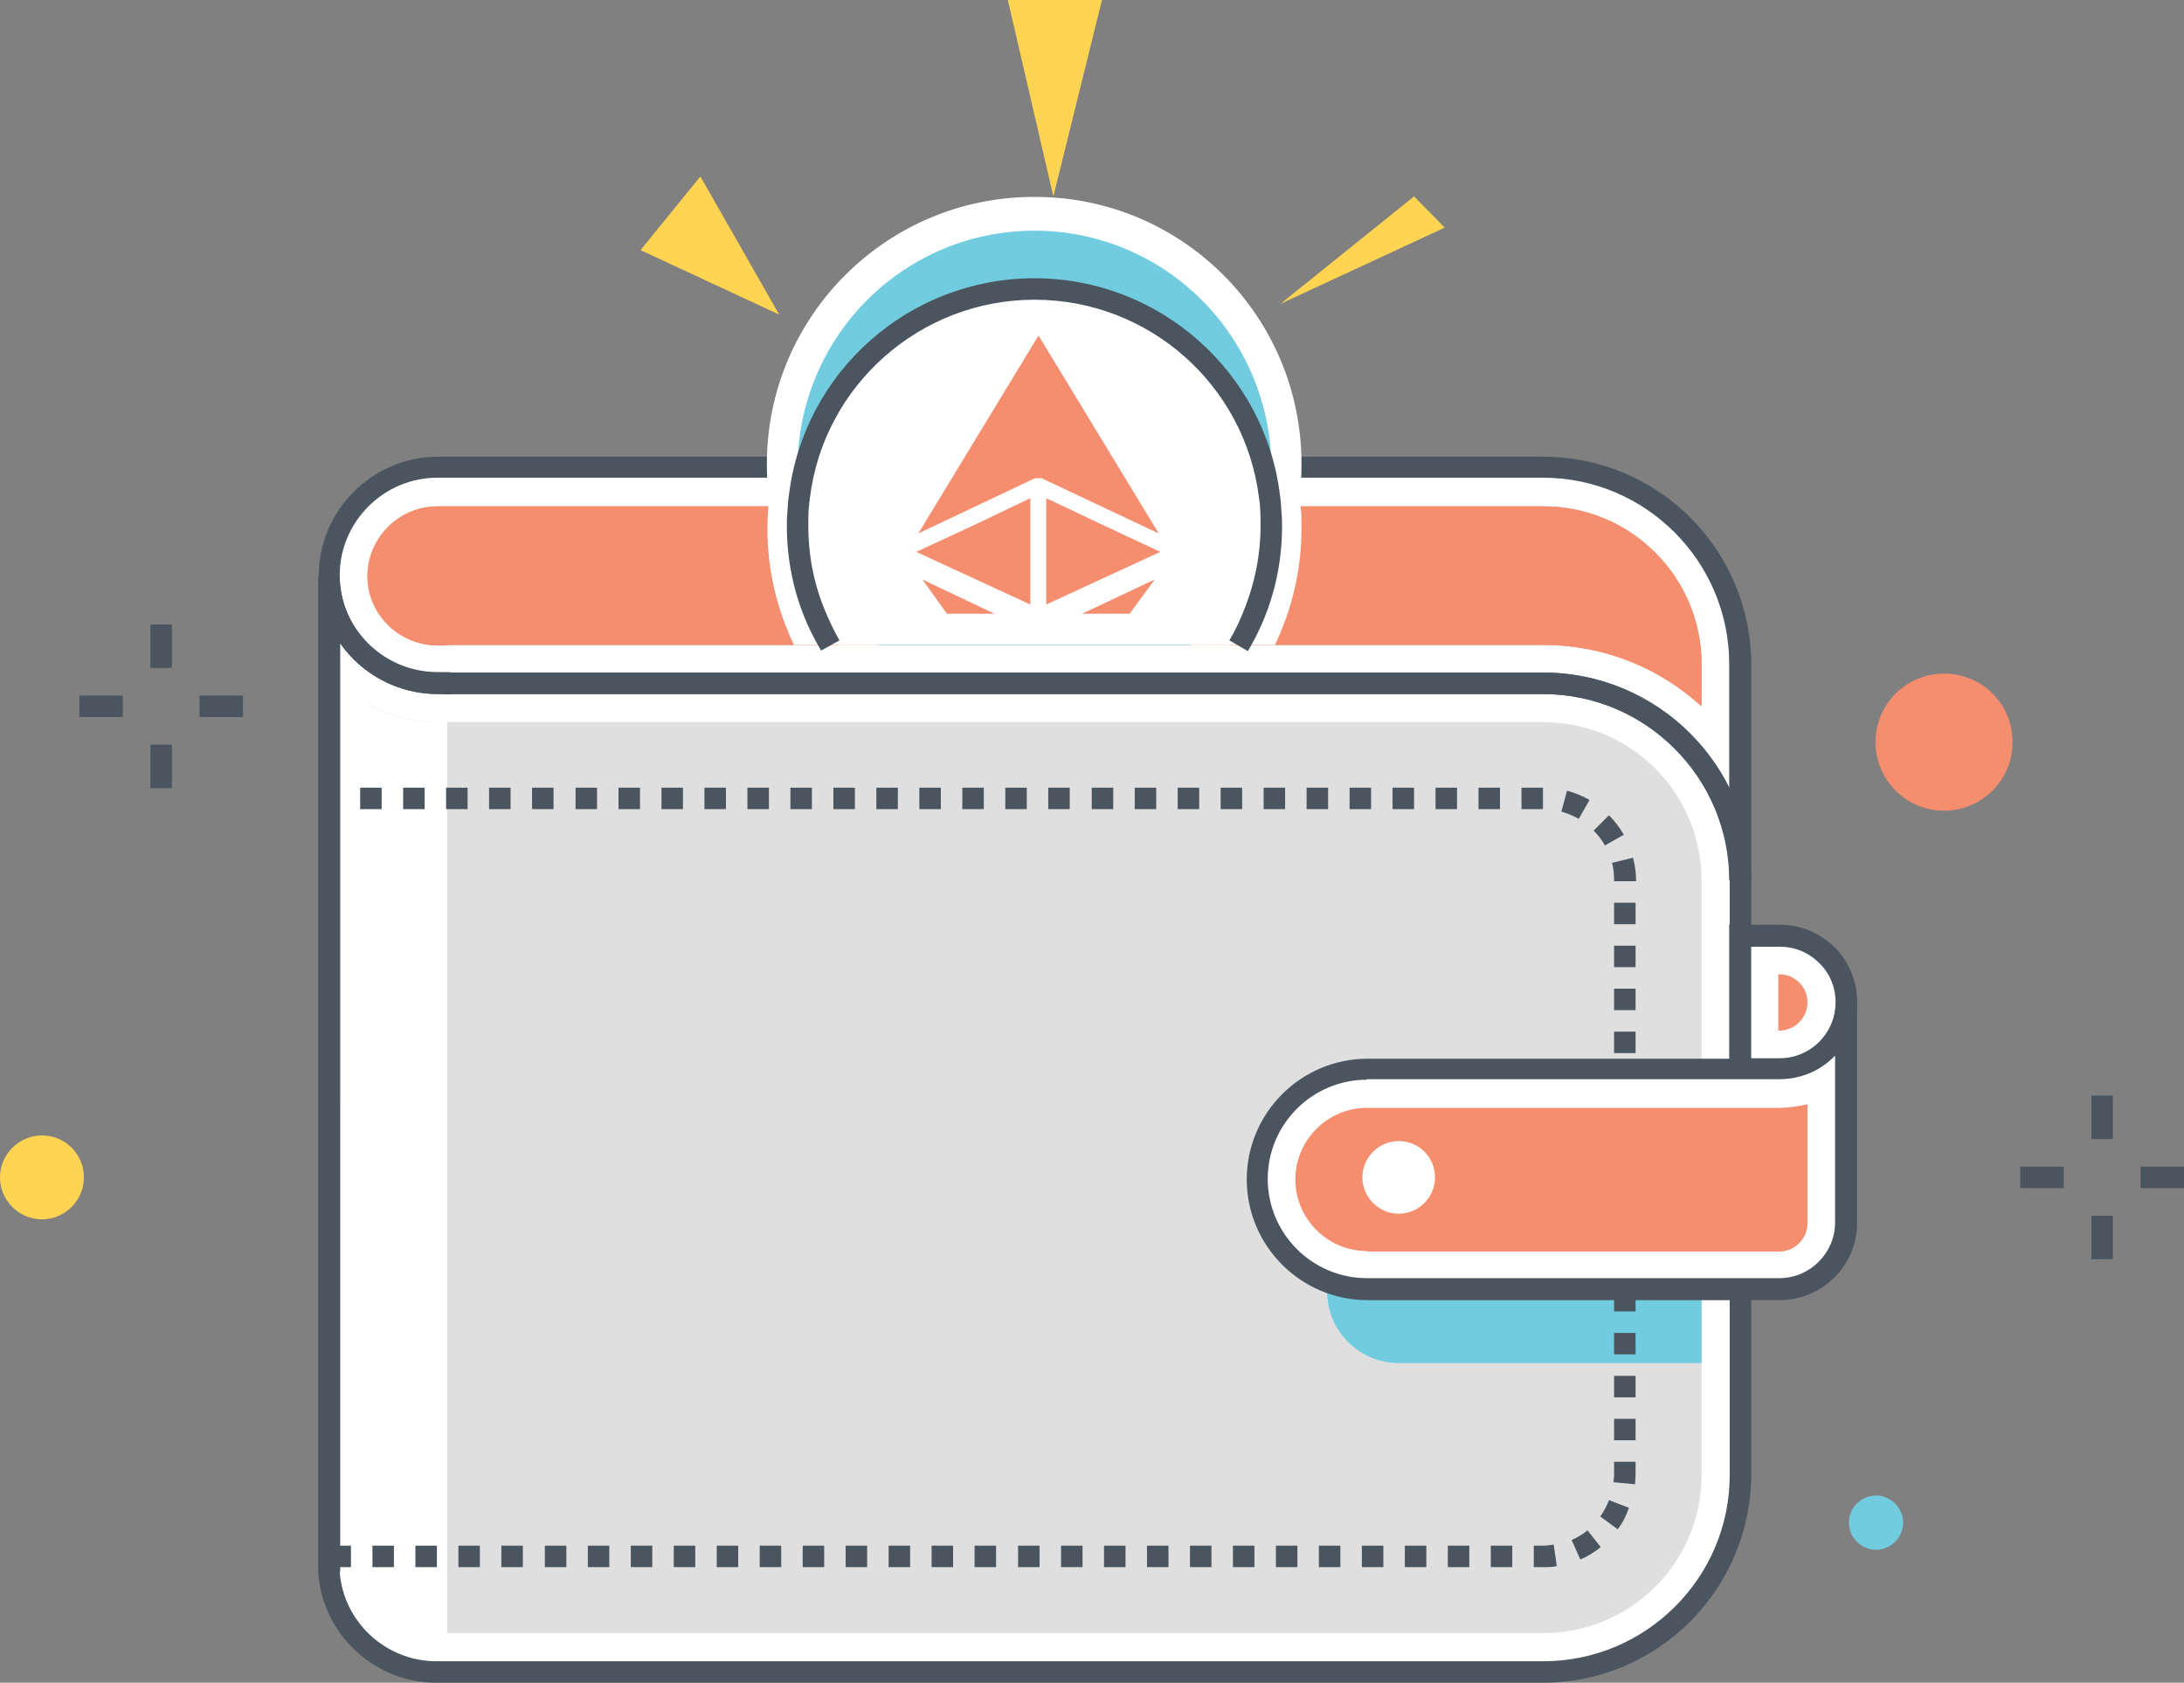<?xml version="1.0" encoding="utf-8"?>
<!-- Generator: Adobe Illustrator 23.0.2, SVG Export Plug-In . SVG Version: 6.00 Build 0)  -->
<svg version="1.1" id="Layer_1" xmlns="http://www.w3.org/2000/svg" xmlns:xlink="http://www.w3.org/1999/xlink" x="0px" y="0px"
	 viewBox="0 0 426.9 329" style="enable-background:new 0 0 426.9 329;" xml:space="preserve">
<rect x="0" y="0" width="426.9" height="329" fill="#808080" stroke="none"/>
<style type="text/css">
	.st0{fill:#FFFFFF;}
	.st1{fill:#4A555F;}
	.st2{fill:#F58E6F;}
	.st3{fill:#DFDFDF;}
	.st4{fill:#71CCE0;}
	.st5{fill:#FFD452;}
</style>
<g>
	<g>
		<g>
			<path class="st0" d="M340.1,209h7.8c7.2,0,13-5.8,13-13c0-3.6-1.5-6.8-3.8-9.2c-2.4-2.4-5.6-3.8-9.2-3.8h-7.8V209z"/>
		</g>
	</g>
	<g>
		<g>
			<path class="st0" d="M301.6,91.4H85.5c-11.7,0-21.2,9.5-21.2,21.2v194.8c0.8,10.9,9.9,19.5,21,19.5h216.4
				c21.2,0,38.5-17.2,38.5-38.5V172.1v-42.2C340.1,108.6,322.9,91.4,301.6,91.4z"/>
		</g>
	</g>
	<g>
		<g>
			<path class="st1" d="M342.2,172.1H338c0-20-16.3-36.4-36.4-36.4H88.3c-0.6,0.1-1.3,0-1.9,0c-0.3,0-0.5,0-0.8,0
				c-12.8,0-23.3-10.4-23.3-23.1c0-12.8,10.5-23.3,23.3-23.3h216.1c22.4,0,40.6,18.2,40.6,40.6V172.1z M88,131.5h213.6
				c15.9,0,29.7,9.2,36.4,22.6v-24.3c0-20-16.3-36.4-36.4-36.4H85.5c-10.5,0-19.1,8.6-19.1,19.1c0,10.4,8.6,18.9,19.1,18.9
				c0.3,0,0.7,0,1,0c0.5,0,0.9,0,1.4,0L88,131.5z"/>
		</g>
	</g>
	<g>
		<g>
			<path class="st2" d="M332.6,138.1c-8.2-7.5-19-12-30.9-12H87.7l-0.4,0.1c-0.2,0-0.4,0-0.5,0c-0.4,0-0.8,0-1.2,0
				c-7.5,0-13.7-6.1-13.7-13.5c0-7.5,6.1-13.7,13.7-13.7h216.1c17.1,0,30.9,13.9,30.9,30.9V138.1z"/>
		</g>
	</g>
	<g>
		<g>
			<path class="st2" d="M332.6,129.8v8.3c-8.2-7.5-19-12-30.9-12H87.7l-0.5,0.1c-0.2,0-0.4,0-0.5,0c-0.4,0-0.8,0-1.2,0
				c-7.5,0-13.7-6.1-13.7-13.5c0-7.5,6.1-13.7,13.7-13.7h216.1C318.7,98.9,332.6,112.8,332.6,129.8z"/>
		</g>
	</g>
	<g>
		<g>
			<path class="st1" d="M301.6,329H85.3c-12.1,0-22.2-9.4-23.1-21.5l0-0.1V112.6h4.2c0,10.4,8.6,18.9,19.1,18.9c0.3,0,0.7,0,1,0
				c0.5,0,0.9,0,1.4,0l0.3,0h213.5c22.4,0,40.6,18.2,40.6,40.6v116.3C342.2,310.8,324,329,301.6,329z M66.4,307.3
				c0.7,9.8,9,17.5,18.9,17.5h216.4c20,0,36.4-16.3,36.4-36.4V172.1c0-20-16.3-36.4-36.4-36.4H88.3c-0.6,0.1-1.3,0-1.9,0
				c-0.3,0-0.5,0-0.8,0c-7.9,0-14.9-3.9-19.1-9.9V307.3z"/>
		</g>
	</g>
	<g>
		<g>
			<path class="st3" d="M85.3,319.4c-7,0-12.8-5.4-13.4-12.3V137.7c4.1,2.2,8.7,3.5,13.7,3.5c0.2,0,0.4,0,0.6,0c0.4,0,0.8,0,1.2,0
				c0.4,0,0.8,0,1.2,0h213.1c17.1,0,30.9,13.9,30.9,30.9v116.3c0,17.1-13.9,30.9-30.9,30.9H85.3z"/>
		</g>
	</g>
	<g>
		<g>
			<path class="st0" d="M87.5,141.2c-0.1,0-0.1,0-0.2,0c-0.4,0-0.8,0-1.2,0c-0.2,0-0.4,0-0.6,0c-5,0-9.6-1.3-13.7-3.5v169.4
				c0.6,6.9,6.5,12.3,13.4,12.3h2.2V141.2z"/>
		</g>
	</g>
	<g>
		<g>
			<path class="st4" d="M332.6,252.1v14.4h-59.2c-7.7,0-14-6.3-14-14c0-0.6,0-1.2,0.1-1.8c2.4,0.9,5,1.4,7.8,1.4H332.6z"/>
		</g>
	</g>
	<g>
		<g>
			<path class="st0" d="M254.4,90.7c0,2.2-0.1,4.3-0.4,6.4c-0.1,0.6-0.2,1.2-0.3,1.8c-1.3,8.2-4.5,15.7-9.1,22.2
				c-1.3,1.8-2.6,3.4-4.1,5h-76.7c-1.5-1.6-2.8-3.3-4.1-5c-4.6-6.4-7.8-14-9.1-22.2c-0.1-0.6-0.2-1.2-0.3-1.8
				c-0.3-2.1-0.4-4.2-0.4-6.4c0-28.8,23.4-52.2,52.2-52.2C231,38.4,254.4,61.8,254.4,90.7z"/>
		</g>
	</g>
	<g>
		<g>
			<path class="st0" d="M254.4,103.3c0,8.2-1.9,15.9-5.2,22.8h-94c-3.3-6.9-5.2-14.6-5.2-22.8c0-1.5,0.1-3,0.2-4.4
				c0-0.6,0.1-1.2,0.2-1.8c1.1-8.9,4.4-17.1,9.3-24c9.4-13.3,25-21.9,42.5-21.9c17.5,0,33,8.6,42.5,21.9c5,6.9,8.3,15.1,9.3,24
				c0.1,0.6,0.2,1.2,0.2,1.8C254.4,100.4,254.4,101.8,254.4,103.3z"/>
		</g>
	</g>
	<g>
		<g>
			<path class="st4" d="M248.5,91.4c0,1.9-0.1,3.8-0.3,5.6c-0.1,0.6-0.2,1.3-0.3,1.9c-1.8,10.8-7.2,20.3-15.1,27.2h-61.2
				c-7.8-6.9-13.3-16.4-15.1-27.2c-0.1-0.6-0.2-1.3-0.3-1.9c-0.2-1.8-0.3-3.7-0.3-5.6c0-6.5,1.4-12.7,3.8-18.3
				c7.1-16.5,23.5-28,42.5-28c19,0,35.4,11.5,42.5,28C247.1,78.7,248.5,84.9,248.5,91.4z"/>
		</g>
	</g>
	<g>
		<g>
			<path class="st0" d="M248.5,102.6c0,6.5-1.4,12.8-3.8,18.4c-0.8,1.7-1.6,3.4-2.6,5h-79.8c-0.9-1.6-1.8-3.3-2.6-5
				c-2.5-5.6-3.8-11.9-3.8-18.4c0-1.3,0-2.5,0.2-3.7c0-0.6,0.1-1.3,0.2-1.9c2.8-22.9,22.3-40.6,45.9-40.6
				c23.6,0,43.2,17.7,45.9,40.6c0.1,0.6,0.2,1.3,0.2,1.9C248.5,100.1,248.5,101.4,248.5,102.6z"/>
		</g>
	</g>
	<g>
		<g>
			<path class="st1" d="M160.5,127.2c-1-1.7-1.9-3.4-2.7-5.2c-2.7-6.1-4-12.6-4-19.3c0-1.4,0.1-2.7,0.2-3.9c0-0.6,0.1-1.3,0.2-1.9
				c2.9-24.3,23.6-42.5,48-42.5c24.4,0,45.1,18.3,48,42.5c0.1,0.7,0.2,1.3,0.2,2c0.1,1.2,0.2,2.5,0.2,3.9c0,6.7-1.3,13.2-4,19.3
				c-0.8,1.8-1.7,3.6-2.7,5.2l-3.6-2.1c0.9-1.5,1.7-3.1,2.4-4.8c2.4-5.6,3.7-11.5,3.7-17.6c0-1.3,0-2.4-0.1-3.6
				c0-0.6-0.1-1.2-0.2-1.8c-2.7-22.1-21.5-38.8-43.9-38.8c-22.3,0-41.2,16.7-43.9,38.8c-0.1,0.6-0.1,1.2-0.2,1.8
				c-0.1,1.2-0.1,2.3-0.1,3.6c0,6.1,1.2,12,3.7,17.6c0.7,1.6,1.5,3.3,2.4,4.8L160.5,127.2z"/>
		</g>
	</g>
	<g>
		<g>
			<path class="st1" d="M301.6,306.4h-1.8v-4.2h1.8c0.7,0,1.4-0.1,2.1-0.2l0.6,4.2C303.5,306.4,302.6,306.4,301.6,306.4z
				 M295.6,306.4h-4.2v-4.2h4.2V306.4z M287.2,306.4H283v-4.2h4.2V306.4z M278.8,306.4h-4.2v-4.2h4.2V306.4z M270.4,306.4h-4.2v-4.2
				h4.2V306.4z M262,306.4h-4.2v-4.2h4.2V306.4z M253.6,306.4h-4.2v-4.2h4.2V306.4z M245.2,306.4H241v-4.2h4.2V306.4z M236.8,306.4
				h-4.2v-4.2h4.2V306.4z M228.4,306.4h-4.2v-4.2h4.2V306.4z M220,306.4h-4.2v-4.2h4.2V306.4z M211.6,306.4h-4.2v-4.2h4.2V306.4z
				 M203.2,306.4H199v-4.2h4.2V306.4z M194.7,306.4h-4.2v-4.2h4.2V306.4z M186.3,306.4h-4.2v-4.2h4.2V306.4z M177.9,306.4h-4.2v-4.2
				h4.2V306.4z M169.5,306.4h-4.2v-4.2h4.2V306.4z M161.1,306.4h-4.2v-4.2h4.2V306.4z M152.7,306.4h-4.2v-4.2h4.2V306.4z
				 M144.3,306.4h-4.2v-4.2h4.2V306.4z M135.9,306.4h-4.2v-4.2h4.2V306.4z M127.5,306.4h-4.2v-4.2h4.2V306.4z M119.1,306.4h-4.2
				v-4.2h4.2V306.4z M110.7,306.4h-4.2v-4.2h4.2V306.4z M102.3,306.4H98v-4.2h4.2V306.4z M93.8,306.4h-4.2v-4.2h4.2V306.4z
				 M85.4,306.4h-4.2v-4.2h4.2V306.4z M77,306.4h-4.2v-4.2H77V306.4z M68.6,306.4h-4.2v-4.2h4.2V306.4z M308.9,304.9l-1.7-3.8
				c1.1-0.5,2.2-1.1,3.1-1.9l2.6,3.3C311.7,303.4,310.4,304.3,308.9,304.9z M316.2,299l-3.4-2.5c0.7-1,1.3-2.1,1.7-3.2l3.9,1.5
				C317.9,296.3,317.2,297.7,316.2,299z M319.6,290.2l-4.2-0.4c0-0.5,0.1-0.9,0.1-1.4v-2.6h4.2v2.6
				C319.7,289,319.6,289.6,319.6,290.2z M319.7,281.6h-4.2v-4.2h4.2V281.6z M319.7,273.2h-4.2V269h4.2V273.2z M319.7,264.8h-4.2
				v-4.2h4.2V264.8z M319.7,256.4h-4.2v-4.2h4.2V256.4z M319.7,247.9h-4.2v-4.2h4.2V247.9z M319.7,239.5h-4.2v-4.2h4.2V239.5z
				 M319.7,231.1h-4.2v-4.2h4.2V231.1z M319.7,222.7h-4.2v-4.2h4.2V222.7z M319.7,214.3h-4.2v-4.2h4.2V214.3z M319.7,205.9h-4.2
				v-4.2h4.2V205.9z M319.7,197.5h-4.2v-4.2h4.2V197.5z M319.7,189.1h-4.2v-4.2h4.2V189.1z M319.7,180.7h-4.2v-4.2h4.2V180.7z
				 M319.7,172.3h-4.2v-0.2c0-1.2-0.1-2.3-0.4-3.4l4.1-1c0.4,1.5,0.6,3,0.6,4.5V172.3z M313.7,165.3c-0.6-1.1-1.3-2-2.2-2.9l3-3
				c1.1,1.1,2.1,2.4,2.9,3.8L313.7,165.3z M308.6,160.1c-1.1-0.6-2.2-1.1-3.4-1.4l1.1-4.1c1.5,0.4,3,1,4.4,1.8L308.6,160.1z
				 M301.6,158.2h-4.2V154h4.2V158.2z M293.2,158.2H289V154h4.2V158.2z M284.8,158.2h-4.2V154h4.2V158.2z M276.4,158.2h-4.2V154h4.2
				V158.2z M268,158.2h-4.2V154h4.2V158.2z M259.6,158.2h-4.2V154h4.2V158.2z M251.2,158.2H247V154h4.2V158.2z M242.8,158.2h-4.2
				V154h4.2V158.2z M234.4,158.2h-4.2V154h4.2V158.2z M226,158.2h-4.2V154h4.2V158.2z M217.6,158.2h-4.2V154h4.2V158.2z
				 M209.1,158.2h-4.2V154h4.2V158.2z M200.7,158.2h-4.2V154h4.2V158.2z M192.3,158.2h-4.2V154h4.2V158.2z M183.9,158.2h-4.2V154
				h4.2V158.2z M175.5,158.2h-4.2V154h4.2V158.2z M167.1,158.2h-4.2V154h4.2V158.2z M158.7,158.2h-4.2V154h4.2V158.2z M150.3,158.2
				h-4.2V154h4.2V158.2z M141.9,158.2h-4.2V154h4.2V158.2z M133.5,158.2h-4.2V154h4.2V158.2z M125.1,158.2h-4.2V154h4.2V158.2z
				 M116.7,158.2h-4.2V154h4.2V158.2z M108.2,158.2H104V154h4.2V158.2z M99.8,158.2h-4.2V154h4.2V158.2z M91.4,158.2h-4.2V154h4.2
				V158.2z M83,158.2h-4.2V154H83V158.2z M74.6,158.2h-4.2V154h4.2V158.2z M66.2,158.2h-1.8V154h1.8V158.2z"/>
		</g>
	</g>
	<g>
		<g>
			<path class="st1" d="M347.9,211.1H338v-30.3h9.9c4,0,7.8,1.6,10.7,4.4c2.9,2.9,4.4,6.7,4.4,10.7
				C363,204.3,356.2,211.1,347.9,211.1z M342.2,206.9h5.7c6,0,10.9-4.9,10.9-10.9c0-2.9-1.1-5.7-3.2-7.7c-2.1-2.1-4.8-3.2-7.7-3.2
				h-5.7V206.9z"/>
		</g>
	</g>
	<g>
		<g>
			<path class="st2" d="M347.6,201.5v-11h0.2c1.5,0,2.9,0.6,3.9,1.6c1,1,1.6,2.4,1.6,3.9c0,3-2.5,5.5-5.5,5.5H347.6z"/>
		</g>
	</g>
	<g>
		<g>
			<path class="st0" d="M360.9,239.1c0,7.2-5.8,13-13,13h-80.6c-11.9,0-21.5-9.6-21.5-21.5l0,0c0-11.9,9.6-21.5,21.5-21.5h80.6
				c3.6,0,6.8-1.5,9.2-3.8c2.4-2.4,3.8-5.6,3.8-9.2V239.1z"/>
		</g>
	</g>
	<g>
		<g>
			<path class="st2" d="M267.2,244.6c-7.7,0-14-6.3-14-14l0,0c0-7.7,6.3-14,14-14h80.6c1.9,0,3.7-0.3,5.5-0.7v23.3
				c0,3-2.5,5.5-5.5,5.5H267.2z"/>
		</g>
	</g>
	<g>
		<g>
			<path class="st1" d="M347.9,254.2h-80.6c-13,0-23.6-10.6-23.6-23.6c0-13,10.6-23.6,23.6-23.6h80.6c2.9,0,5.7-1.1,7.7-3.2
				c2.1-2.1,3.2-4.8,3.2-7.7h4.2v43.1C363,247.4,356.2,254.2,347.9,254.2z M267.2,211.1c-10.7,0-19.4,8.7-19.4,19.4
				c0,10.7,8.7,19.4,19.4,19.4h80.6c6,0,10.9-4.9,10.9-10.9v-32.6c-0.1,0.1-0.2,0.2-0.2,0.2c-2.9,2.9-6.7,4.4-10.7,4.4H267.2z"/>
		</g>
	</g>
	<g>
		<g>
			<path class="st0" d="M280.5,230.2c0,3.9-3.2,7.1-7.1,7.1s-7.1-3.2-7.1-7.1c0-3.9,3.2-7.1,7.1-7.1S280.5,226.2,280.5,230.2z"/>
		</g>
	</g>
	<g>
		<g>
			<polygon class="st5" points="205.9,38.4 197,0 215.4,0 			"/>
		</g>
	</g>
	<g>
		<g>
			<polygon class="st5" points="152.3,61.5 125.2,48.9 136.9,34.5 			"/>
		</g>
	</g>
	<g>
		<g>
			<polygon class="st5" points="250.3,59.4 276.4,38.4 282.4,44.5 			"/>
		</g>
	</g>
	<g>
		<g>
			<g>
				<rect x="29.4" y="122.1" class="st1" width="4.2" height="8.5"/>
			</g>
		</g>
		<g>
			<g>
				<rect x="29.4" y="145.6" class="st1" width="4.2" height="8.5"/>
			</g>
		</g>
		<g>
			<g>
				<rect x="39" y="136" class="st1" width="8.5" height="4.2"/>
			</g>
		</g>
		<g>
			<g>
				<rect x="15.5" y="136" class="st1" width="8.5" height="4.2"/>
			</g>
		</g>
	</g>
	<g>
		<g>
			<g>
				<rect x="408.8" y="214.2" class="st1" width="4.2" height="8.5"/>
			</g>
		</g>
		<g>
			<g>
				<rect x="408.8" y="237.7" class="st1" width="4.2" height="8.5"/>
			</g>
		</g>
		<g>
			<g>
				<rect x="418.4" y="228.1" class="st1" width="8.5" height="4.2"/>
			</g>
		</g>
		<g>
			<g>
				<rect x="394.9" y="228.1" class="st1" width="8.5" height="4.2"/>
			</g>
		</g>
	</g>
	<g>
		<g>
			<path class="st4" d="M372,297.7c0,2.9-2.4,5.3-5.3,5.3c-2.9,0-5.3-2.4-5.3-5.3c0-2.9,2.4-5.3,5.3-5.3
				C369.6,292.4,372,294.8,372,297.7z"/>
		</g>
	</g>
	<g>
		<g>
			<path class="st5" d="M16.4,230.2c0,4.5-3.7,8.2-8.2,8.2c-4.5,0-8.2-3.7-8.2-8.2c0-4.5,3.7-8.2,8.2-8.2
				C12.7,222,16.4,225.6,16.4,230.2z"/>
		</g>
	</g>
	<g>
		<g>
			<path class="st2" d="M393.4,145.1c0,7.4-6,13.4-13.4,13.4c-7.4,0-13.4-6-13.4-13.4c0-7.4,6-13.4,13.4-13.4
				C387.5,131.7,393.4,137.7,393.4,145.1z"/>
		</g>
	</g>
	<g>
		<g>
			<g>
				<g>
					<polygon class="st2" points="226.5,104.3 203.6,93.5 202.3,93.5 179.5,104.3 203,65.6 					"/>
				</g>
			</g>
		</g>
		<g>
			<g>
				<g>
					<polygon class="st2" points="220.8,120 225.7,113.3 211.5,120 					"/>
				</g>
			</g>
			<g>
				<g>
					<polygon class="st2" points="194.4,120 180.3,113.3 185.1,120 					"/>
				</g>
			</g>
		</g>
		<g>
			<g>
				<g>
					<polygon class="st2" points="201.4,97.4 201.4,118.2 179.1,107.9 190.1,102.8 					"/>
				</g>
			</g>
		</g>
		<g>
			<g>
				<g>
					<polygon class="st2" points="226.8,107.9 204.5,118.2 204.5,97.4 215.9,102.8 					"/>
				</g>
			</g>
		</g>
	</g>
</g>
</svg>
